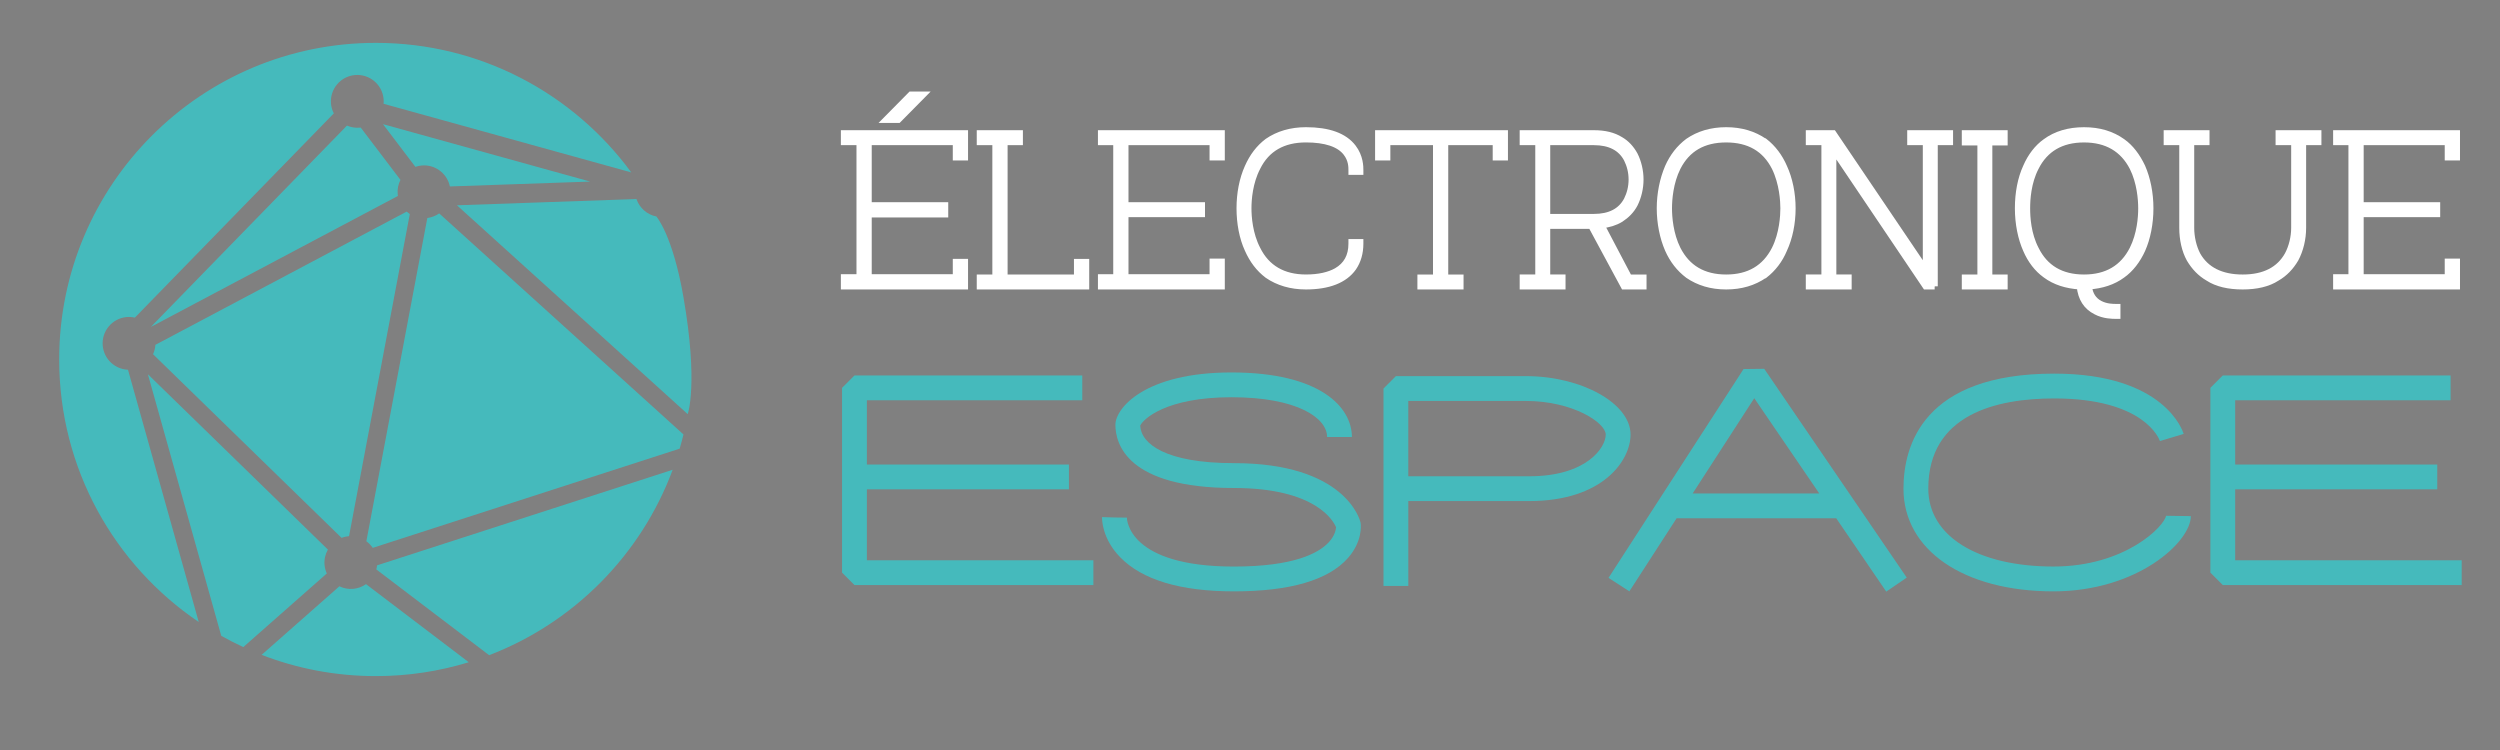 <?xml version="1.0" encoding="utf-8"?>
<!-- Generator: Adobe Illustrator 16.0.0, SVG Export Plug-In . SVG Version: 6.00 Build 0)  -->
<!DOCTYPE svg PUBLIC "-//W3C//DTD SVG 1.1//EN" "http://www.w3.org/Graphics/SVG/1.1/DTD/svg11.dtd">
<svg version="1.1" id="Calque_1" xmlns:x="http://ns.adobe.com/Extensibility/1.0/" xmlns:i="http://ns.adobe.com/AdobeIllustrator/10.0/" xmlns:graph="http://ns.adobe.com/Graphs/1.0/"
	 xmlns="http://www.w3.org/2000/svg" xmlns:xlink="http://www.w3.org/1999/xlink" x="0px" y="0px" width="200px" height="60px"
	 viewBox="0 0 200 60" enable-background="new 0 0 200 60" xml:space="preserve">
<rect x="0" y="0" width="200" height="60" fill="#808080" stroke="none"/>
<g>
	<g>
		<path fill="#45BABC" d="M34.187,17.439l-4.878,25.862c0.2,0.146,0.372,0.325,0.509,0.528l24.557-7.938
			c0.109-0.375,0.21-0.752,0.303-1.134L35.135,17.072C34.856,17.27,34.533,17.396,34.187,17.439z"/>
		<path fill="#45BABC" d="M12.431,27.587c-0.015,0.26-0.079,0.515-0.188,0.752l15.081,14.689c0.18-0.07,0.367-0.113,0.558-0.131
			c0.014-0.001,0.028-0.002,0.042-0.003l4.861-25.772c-0.09-0.058-0.175-0.122-0.255-0.192L12.431,27.587z"/>
		<path fill="#45BABC" d="M30.065,54.088c2.588,0,5.084-0.389,7.436-1.11l-8.219-6.247c-0.302,0.213-0.655,0.344-1.03,0.377
			c-0.382,0.033-0.761-0.038-1.102-0.204l-6.221,5.485C23.764,53.485,26.844,54.088,30.065,54.088z"/>
		<path fill="#45BABC" d="M25.963,45.188c-0.038-0.427,0.059-0.852,0.269-1.221L11.831,29.94l5.87,20.928
			c0.574,0.322,1.163,0.622,1.763,0.899l6.68-5.89C26.045,45.661,25.984,45.428,25.963,45.188z"/>
		<path fill="#45BABC" d="M55.017,33.13L36.556,16.423l14.361-0.5c0.24,0.713,0.851,1.249,1.592,1.396c0,0,1.305,1.467,2.168,6.452
			C55.882,30.73,55.017,33.13,55.017,33.13z"/>
		<path fill="#45BABC" d="M33.232,13.349c0.163-0.058,0.331-0.095,0.503-0.11c0.063-0.006,0.126-0.008,0.188-0.008
			c0.495,0,0.97,0.172,1.354,0.494c0.369,0.31,0.617,0.726,0.712,1.191l11.226-0.39L30.638,9.933L33.232,13.349z"/>
		<path fill="#45BABC" d="M53.814,37.58l-23.646,7.646c-0.012,0.11-0.033,0.221-0.063,0.328l9.026,6.861
			C45.908,49.816,51.284,44.391,53.814,37.58z"/>
		<path fill="#45BABC" d="M10.239,29.579c-1.047-0.04-1.928-0.856-2.021-1.927c-0.049-0.562,0.123-1.11,0.486-1.542
			c0.363-0.433,0.872-0.698,1.434-0.747c0.218-0.019,0.436-0.003,0.651,0.048L26.705,9.071c-0.125-0.241-0.202-0.504-0.226-0.778
			c-0.102-1.161,0.76-2.188,1.92-2.289c1.162-0.102,2.188,0.759,2.289,1.92c0.011,0.126,0.011,0.253-0.002,0.379l19.816,5.491
			C45.892,7.51,38.456,3.429,30.065,3.429c-13.989,0-25.33,11.34-25.33,25.33c0,8.742,4.428,16.449,11.164,21.001L10.239,29.579z"/>
		<path fill="#45BABC" d="M31.834,15.675c-0.008-0.049-0.015-0.098-0.019-0.147c-0.035-0.396,0.043-0.787,0.221-1.137l-3.18-4.188
			c-0.029,0.004-0.059,0.007-0.088,0.01c-0.346,0.03-0.693-0.028-1.011-0.166l-15.69,16.108L31.834,15.675z"/>
	</g>
</g>
<g>
	<g>
		<path fill="#FFFFFF" stroke="#FFFFFF" stroke-width="0.5" stroke-miterlimit="10" d="M77.193,22.907h-9.673v-0.72h1.248V11.362
			h-1.248v-0.696h9.673v1.92h-0.72v-1.224h-6.985v5.064h6.121v0.72h-6.121v5.04h6.985v-1.224h0.72V22.907z M71.865,9.586h-0.984
			l1.992-2.016h0.984L71.865,9.586z"/>
		<path fill="#FFFFFF" stroke="#FFFFFF" stroke-width="0.5" stroke-miterlimit="10" d="M86.887,22.907h-8.497v-0.696h1.248V11.362
			h-1.248v-0.696h3.192v0.696h-1.224v10.849h5.809v-1.248h0.72V22.907z"/>
		<path fill="#FFFFFF" stroke="#FFFFFF" stroke-width="0.5" stroke-miterlimit="10" d="M97.734,22.907h-9.649v-0.72h1.224V11.362
			h-1.224v-0.696h9.649v1.92h-0.72v-1.224h-6.985v5.064h6.121v0.696h-6.121v5.064h6.985v-1.248h0.72V22.907z"/>
		<path fill="#FFFFFF" stroke="#FFFFFF" stroke-width="0.5" stroke-miterlimit="10" d="M104.476,22.907
			c-1.2,0-2.232-0.312-3.072-0.888c-0.696-0.528-1.2-1.2-1.584-2.064c-0.432-0.936-0.648-2.112-0.648-3.289
			c0-1.176,0.216-2.328,0.648-3.288c0.384-0.864,0.888-1.536,1.584-2.064c0.84-0.576,1.872-0.888,3.072-0.888
			c1.8,0,3.072,0.456,3.769,1.368c0.576,0.744,0.576,1.56,0.576,1.824v0.12h-0.696v-0.12c0-0.264,0-0.84-0.432-1.393
			c-0.553-0.72-1.656-1.08-3.217-1.08c-1.824,0-3.145,0.744-3.889,2.256c-0.624,1.2-0.72,2.568-0.72,3.264
			c0,0.696,0.096,2.064,0.72,3.265c0.744,1.512,2.064,2.28,3.889,2.28c1.032,0,1.849-0.192,2.448-0.528
			c0.792-0.456,1.2-1.176,1.2-2.184v-0.12h0.696v0.12c0,0.744-0.192,1.392-0.553,1.92C107.572,22.403,106.275,22.907,104.476,22.907
			z"/>
		<path fill="#FFFFFF" stroke="#FFFFFF" stroke-width="0.5" stroke-miterlimit="10" d="M116.834,22.907h-3.192v-0.696h1.248V11.362
			h-3.912v1.224h-0.721v-1.92h10.129v1.92h-0.72v-1.224h-4.057v10.849h1.225V22.907z"/>
		<path fill="#FFFFFF" stroke="#FFFFFF" stroke-width="0.5" stroke-miterlimit="10" d="M131.473,22.907h-1.561l-2.616-4.849h-3.528
			v4.152h1.225v0.696h-3.169v-0.696h1.248V11.362h-1.248v-0.696h5.688c0.864,0,1.561,0.168,2.137,0.528
			c0.456,0.264,0.84,0.672,1.128,1.2c0.288,0.576,0.456,1.272,0.456,1.968c0,0.696-0.168,1.392-0.456,1.968
			c-0.264,0.504-0.648,0.888-1.128,1.2c-0.433,0.264-0.96,0.432-1.536,0.48l2.208,4.2h1.152V22.907z M123.768,17.363h3.744
			c1.272,0,2.16-0.456,2.641-1.368c0.24-0.48,0.384-1.032,0.384-1.632s-0.144-1.152-0.384-1.632
			c-0.48-0.912-1.368-1.368-2.641-1.368h-3.744V17.363z"/>
		<path fill="#FFFFFF" stroke="#FFFFFF" stroke-width="0.5" stroke-miterlimit="10" d="M138.094,22.907
			c-1.2,0-2.208-0.312-3.048-0.888c-0.696-0.528-1.225-1.2-1.608-2.064c-0.408-0.936-0.648-2.112-0.648-3.289
			c0-1.176,0.24-2.328,0.648-3.288c0.384-0.864,0.912-1.536,1.608-2.064c0.84-0.576,1.848-0.888,3.048-0.888
			s2.208,0.312,3.049,0.888h0.023c0.672,0.528,1.2,1.224,1.561,2.064c0.432,0.936,0.672,2.112,0.672,3.288
			c0,1.2-0.24,2.353-0.672,3.289c-0.36,0.864-0.889,1.536-1.561,2.064h-0.023C140.302,22.595,139.294,22.907,138.094,22.907z
			 M138.094,11.146c-1.824,0-3.12,0.744-3.888,2.256c-0.601,1.2-0.696,2.568-0.696,3.264c0,0.696,0.096,2.064,0.696,3.265
			c0.768,1.512,2.063,2.28,3.888,2.28s3.12-0.768,3.889-2.28c0.624-1.248,0.696-2.688,0.696-3.265c0-0.552-0.072-1.992-0.696-3.264
			C141.214,11.89,139.918,11.146,138.094,11.146z"/>
		<path fill="#FFFFFF" stroke="#FFFFFF" stroke-width="0.5" stroke-miterlimit="10" d="M154.772,22.907h-0.721l-7.393-10.969v10.272
			h1.225v0.696h-3.169v-0.696h1.248V11.362h-1.248v-0.696h1.944l7.417,10.969V11.362h-1.248v-0.696h3.168v0.696h-1.224V22.907z"/>
		<path fill="#FFFFFF" stroke="#FFFFFF" stroke-width="0.5" stroke-miterlimit="10" d="M160.362,22.907h-3.168v-0.696h1.248V11.386
			h-1.248v-0.72h3.168v0.72h-1.225v10.825h1.225V22.907z"/>
		<path fill="#FFFFFF" stroke="#FFFFFF" stroke-width="0.5" stroke-miterlimit="10" d="M169.386,25.259h-0.12
			c-0.24,0-0.96,0-1.584-0.336c-0.769-0.384-1.2-1.056-1.296-2.016c-1.08-0.072-1.992-0.36-2.736-0.912
			c-0.673-0.48-1.2-1.176-1.561-2.016c-0.408-0.912-0.648-2.088-0.648-3.313s0.217-2.376,0.648-3.312
			c0.36-0.84,0.912-1.56,1.561-2.016c0.815-0.6,1.848-0.912,3.072-0.912c1.224,0,2.231,0.312,3.072,0.912
			c0.647,0.456,1.176,1.152,1.584,2.016c0.408,0.936,0.647,2.088,0.647,3.312s-0.239,2.4-0.647,3.313
			c-0.384,0.84-0.912,1.536-1.584,2.016c-0.744,0.552-1.656,0.84-2.688,0.912c0.072,0.672,0.384,1.128,0.888,1.392
			s1.057,0.264,1.272,0.264h0.12V25.259z M166.722,11.146c-1.824,0-3.121,0.768-3.864,2.256c-0.624,1.2-0.696,2.568-0.696,3.264
			c0,0.72,0.072,2.064,0.696,3.265c0.743,1.512,2.04,2.28,3.864,2.28s3.12-0.768,3.888-2.28c0.601-1.2,0.696-2.544,0.696-3.265
			c0-0.696-0.096-2.064-0.696-3.264C169.842,11.914,168.546,11.146,166.722,11.146z"/>
		<path fill="#FFFFFF" stroke="#FFFFFF" stroke-width="0.5" stroke-miterlimit="10" d="M179.416,22.907
			c-1.129,0-2.064-0.216-2.761-0.672c-0.624-0.36-1.104-0.864-1.488-1.512c-0.384-0.696-0.576-1.584-0.576-2.496v-6.865h-1.248
			v-0.696h3.169v0.696h-1.225v6.865c0,0.768,0.192,1.56,0.504,2.16c0.672,1.2,1.896,1.824,3.625,1.824
			c1.728,0,2.928-0.624,3.6-1.824c0.336-0.624,0.528-1.417,0.528-2.16v-6.865h-1.248v-0.696h3.168v0.696h-1.224v6.865
			c0,0.888-0.216,1.776-0.601,2.496c-0.384,0.648-0.863,1.152-1.487,1.512C181.456,22.691,180.52,22.907,179.416,22.907z"/>
		<path fill="#FFFFFF" stroke="#FFFFFF" stroke-width="0.5" stroke-miterlimit="10" d="M196.55,22.907H186.9v-0.72h1.225V11.362
			H186.9v-0.696h9.649v1.92h-0.721v-1.224h-6.984v5.064h6.121v0.696h-6.121v5.064h6.984v-1.248h0.721V22.907z"/>
	</g>
</g>
<g>
	<g>
		<path fill="#1D1F28" stroke="#1D1F28" stroke-width="0.5" stroke-miterlimit="10" d="M-57.318-99.425h-9.673v-0.72h1.248v-10.825
			h-1.248v-0.696h9.673v1.92h-0.72v-1.224h-6.985v5.064h6.121v0.72h-6.121v5.04h6.985v-1.224h0.72V-99.425z M-62.647-112.747h-0.984
			l1.992-2.016h0.984L-62.647-112.747z"/>
		<path fill="#1D1F28" stroke="#1D1F28" stroke-width="0.5" stroke-miterlimit="10" d="M-47.625-99.425h-8.497v-0.696h1.248v-10.849
			h-1.248v-0.696h3.192v0.696h-1.224v10.849h5.809v-1.248h0.72V-99.425z"/>
		<path fill="#1D1F28" stroke="#1D1F28" stroke-width="0.5" stroke-miterlimit="10" d="M-36.777-99.425h-9.649v-0.72h1.224v-10.825
			h-1.224v-0.696h9.649v1.92h-0.72v-1.224h-6.985v5.064h6.121v0.696h-6.121v5.064h6.985v-1.248h0.72V-99.425z"/>
		<path fill="#1D1F28" stroke="#1D1F28" stroke-width="0.5" stroke-miterlimit="10" d="M-30.036-99.425
			c-1.2,0-2.232-0.312-3.072-0.888c-0.696-0.528-1.2-1.2-1.584-2.064c-0.432-0.936-0.648-2.112-0.648-3.289
			c0-1.176,0.216-2.328,0.648-3.288c0.384-0.864,0.888-1.536,1.584-2.064c0.84-0.576,1.872-0.888,3.072-0.888
			c1.8,0,3.072,0.456,3.769,1.368c0.576,0.744,0.576,1.56,0.576,1.824v0.12h-0.696v-0.12c0-0.264,0-0.84-0.432-1.393
			c-0.553-0.72-1.656-1.08-3.217-1.08c-1.824,0-3.145,0.744-3.889,2.256c-0.624,1.2-0.72,2.568-0.72,3.264
			c0,0.696,0.096,2.064,0.72,3.265c0.744,1.512,2.064,2.28,3.889,2.28c1.032,0,1.849-0.192,2.448-0.528
			c0.792-0.456,1.2-1.176,1.2-2.184v-0.12h0.696v0.12c0,0.744-0.192,1.392-0.553,1.92C-26.939-99.929-28.236-99.425-30.036-99.425z"
			/>
		<path fill="#1D1F28" stroke="#1D1F28" stroke-width="0.5" stroke-miterlimit="10" d="M-17.678-99.425h-3.192v-0.696h1.248v-10.849
			h-3.912v1.224h-0.721v-1.92h10.129v1.92h-0.72v-1.224h-4.057v10.849h1.225V-99.425z"/>
		<path fill="#1D1F28" stroke="#1D1F28" stroke-width="0.5" stroke-miterlimit="10" d="M-3.039-99.425H-4.6l-2.616-4.849h-3.528
			v4.152h1.225v0.696h-3.169v-0.696h1.248v-10.849h-1.248v-0.696H-7c0.864,0,1.561,0.168,2.137,0.528
			c0.456,0.264,0.84,0.672,1.128,1.2c0.288,0.576,0.456,1.272,0.456,1.968c0,0.696-0.168,1.392-0.456,1.968
			c-0.264,0.504-0.648,0.888-1.128,1.2c-0.433,0.264-0.96,0.432-1.536,0.48l2.208,4.2h1.152V-99.425z M-10.744-104.97H-7
			c1.272,0,2.16-0.456,2.641-1.368c0.24-0.48,0.384-1.032,0.384-1.632s-0.144-1.152-0.384-1.632
			c-0.48-0.912-1.368-1.368-2.641-1.368h-3.744V-104.97z"/>
		<path fill="#1D1F28" stroke="#1D1F28" stroke-width="0.5" stroke-miterlimit="10" d="M3.582-99.425
			c-1.2,0-2.208-0.312-3.048-0.888c-0.696-0.528-1.225-1.2-1.608-2.064c-0.408-0.936-0.648-2.112-0.648-3.289
			c0-1.176,0.24-2.328,0.648-3.288c0.384-0.864,0.912-1.536,1.608-2.064c0.84-0.576,1.848-0.888,3.048-0.888
			s2.208,0.312,3.049,0.888h0.023c0.672,0.528,1.2,1.224,1.561,2.064c0.432,0.936,0.672,2.112,0.672,3.288
			c0,1.2-0.24,2.353-0.672,3.289c-0.36,0.864-0.889,1.536-1.561,2.064H6.631C5.79-99.737,4.782-99.425,3.582-99.425z M3.582-111.187
			c-1.824,0-3.12,0.744-3.888,2.256c-0.601,1.2-0.696,2.568-0.696,3.264c0,0.696,0.096,2.064,0.696,3.265
			c0.768,1.512,2.063,2.28,3.888,2.28s3.12-0.768,3.889-2.28c0.624-1.248,0.696-2.688,0.696-3.265c0-0.552-0.072-1.992-0.696-3.264
			C6.702-110.442,5.406-111.187,3.582-111.187z"/>
		<path fill="#1D1F28" stroke="#1D1F28" stroke-width="0.5" stroke-miterlimit="10" d="M20.261-99.425H19.54l-7.393-10.969v10.272
			h1.225v0.696h-3.169v-0.696h1.248v-10.849h-1.248v-0.696h1.944l7.417,10.969v-10.273h-1.248v-0.696h3.168v0.696h-1.224V-99.425z"
			/>
		<path fill="#1D1F28" stroke="#1D1F28" stroke-width="0.5" stroke-miterlimit="10" d="M25.851-99.425h-3.168v-0.696h1.248v-10.825
			h-1.248v-0.72h3.168v0.72h-1.225v10.825h1.225V-99.425z"/>
		<path fill="#1D1F28" stroke="#1D1F28" stroke-width="0.5" stroke-miterlimit="10" d="M34.874-97.073h-0.12
			c-0.24,0-0.96,0-1.584-0.336c-0.769-0.384-1.2-1.056-1.296-2.016c-1.08-0.072-1.992-0.36-2.736-0.912
			c-0.673-0.48-1.2-1.176-1.561-2.016c-0.408-0.912-0.648-2.088-0.648-3.313s0.217-2.376,0.648-3.312
			c0.36-0.84,0.912-1.56,1.561-2.016c0.815-0.6,1.848-0.912,3.072-0.912c1.224,0,2.231,0.312,3.072,0.912
			c0.647,0.456,1.176,1.152,1.584,2.016c0.408,0.936,0.647,2.088,0.647,3.312s-0.239,2.4-0.647,3.313
			c-0.384,0.84-0.912,1.536-1.584,2.016c-0.744,0.552-1.656,0.84-2.688,0.912c0.072,0.672,0.384,1.128,0.888,1.392
			s1.057,0.264,1.272,0.264h0.12V-97.073z M32.21-111.187c-1.824,0-3.121,0.768-3.864,2.256c-0.624,1.2-0.696,2.568-0.696,3.264
			c0,0.72,0.072,2.064,0.696,3.265c0.743,1.512,2.04,2.28,3.864,2.28s3.12-0.768,3.888-2.28c0.601-1.2,0.696-2.544,0.696-3.265
			c0-0.696-0.096-2.064-0.696-3.264C35.33-110.418,34.034-111.187,32.21-111.187z"/>
		<path fill="#1D1F28" stroke="#1D1F28" stroke-width="0.5" stroke-miterlimit="10" d="M44.904-99.425
			c-1.129,0-2.064-0.216-2.761-0.672c-0.624-0.36-1.104-0.864-1.488-1.512c-0.384-0.696-0.576-1.584-0.576-2.496v-6.865h-1.248
			v-0.696H42v0.696h-1.225v6.865c0,0.768,0.192,1.56,0.504,2.16c0.672,1.2,1.896,1.824,3.625,1.824c1.728,0,2.928-0.624,3.6-1.824
			c0.336-0.624,0.528-1.417,0.528-2.16v-6.865h-1.248v-0.696h3.168v0.696h-1.224v6.865c0,0.888-0.216,1.776-0.601,2.496
			c-0.384,0.648-0.863,1.152-1.487,1.512C46.944-99.641,46.008-99.425,44.904-99.425z"/>
		<path fill="#1D1F28" stroke="#1D1F28" stroke-width="0.5" stroke-miterlimit="10" d="M62.038-99.425h-9.649v-0.72h1.225v-10.825
			h-1.225v-0.696h9.649v1.92h-0.721v-1.224h-6.984v5.064h6.121v0.696h-6.121v5.064h6.984v-1.248h0.721V-99.425z"/>
	</g>
</g>
<g>
	<g>
		<path fill="#45BABC" d="M87.471,44.82v1.983H68.357l-0.993-0.992V31.028l0.993-0.991h18.224v1.984H69.35v5.141h16.165v1.986H69.35
			v5.672H87.471z"/>
		<path fill="#45BABC" d="M107.835,44.642c-1.563,1.77-4.635,2.667-9.127,2.667c-4.275,0-7.335-0.921-9.097-2.732
			c-1.454-1.495-1.453-3.038-1.448-3.208l0.993,0.029l0.993,0.012c0.001,0.159,0.132,3.915,8.56,3.915
			c4.769,0,6.757-1.052,7.584-1.935c0.504-0.538,0.579-1.029,0.589-1.211c-0.181-0.444-1.554-3.139-8.172-3.139
			c-8.554,0-9.478-3.538-9.478-5.06c0-1.311,2.337-4.184,9.285-4.184c7.113,0,9.635,2.785,9.635,5.167h-1.984
			c0-1.533-2.395-3.184-7.651-3.184s-7.073,1.761-7.299,2.272c0.063,1.465,2.056,3.001,7.492,3.001c8.9,0,10.081,4.532,10.127,4.725
			l0.02,0.107C108.874,42.029,108.998,43.328,107.835,44.642z"/>
		<path fill="#45BABC" d="M130.445,34.766c0,2.057-2.2,5.32-8.104,5.32h-9.676v6.787h-1.985V31.082l0.992-0.992h10.401
			C126.531,30.09,130.444,32.275,130.445,34.766z M128.458,34.766c0-0.944-2.633-2.69-6.386-2.69h-9.408v6.026h9.676
			C126.918,38.102,128.459,35.812,128.458,34.766z"/>
		<path fill="#45BABC" d="M146.898,41.462h-12.77l-3.779,5.845l-1.667-1.077l10.802-16.706l1.653-0.021l11.402,16.706l-1.64,1.119
			L146.898,41.462z M145.542,39.478l-5.202-7.622l-4.928,7.622H145.542z"/>
		<path fill="#45BABC" d="M175.267,41.291c0,2.066-4.282,6.018-10.994,6.018c-7.175,0-11.995-3.301-11.995-8.216
			c0-3.435,1.566-9.203,12.061-9.203c8.846,0,10.297,4.626,10.354,4.823l-1.9,0.571c-0.046-0.138-1.216-3.409-8.454-3.409
			c-4.596,0-10.075,1.252-10.075,7.218c0,3.784,3.929,6.229,10.01,6.229c5.762,0,8.874-3.229,9.01-4.061L175.267,41.291z"/>
		<path fill="#45BABC" d="M196.935,44.82v1.983h-19.113l-0.992-0.992V31.028l0.992-0.991h18.225v1.984h-17.231v5.141h16.164v1.986
			h-16.164v5.672H196.935z"/>
	</g>
</g>
</svg>
